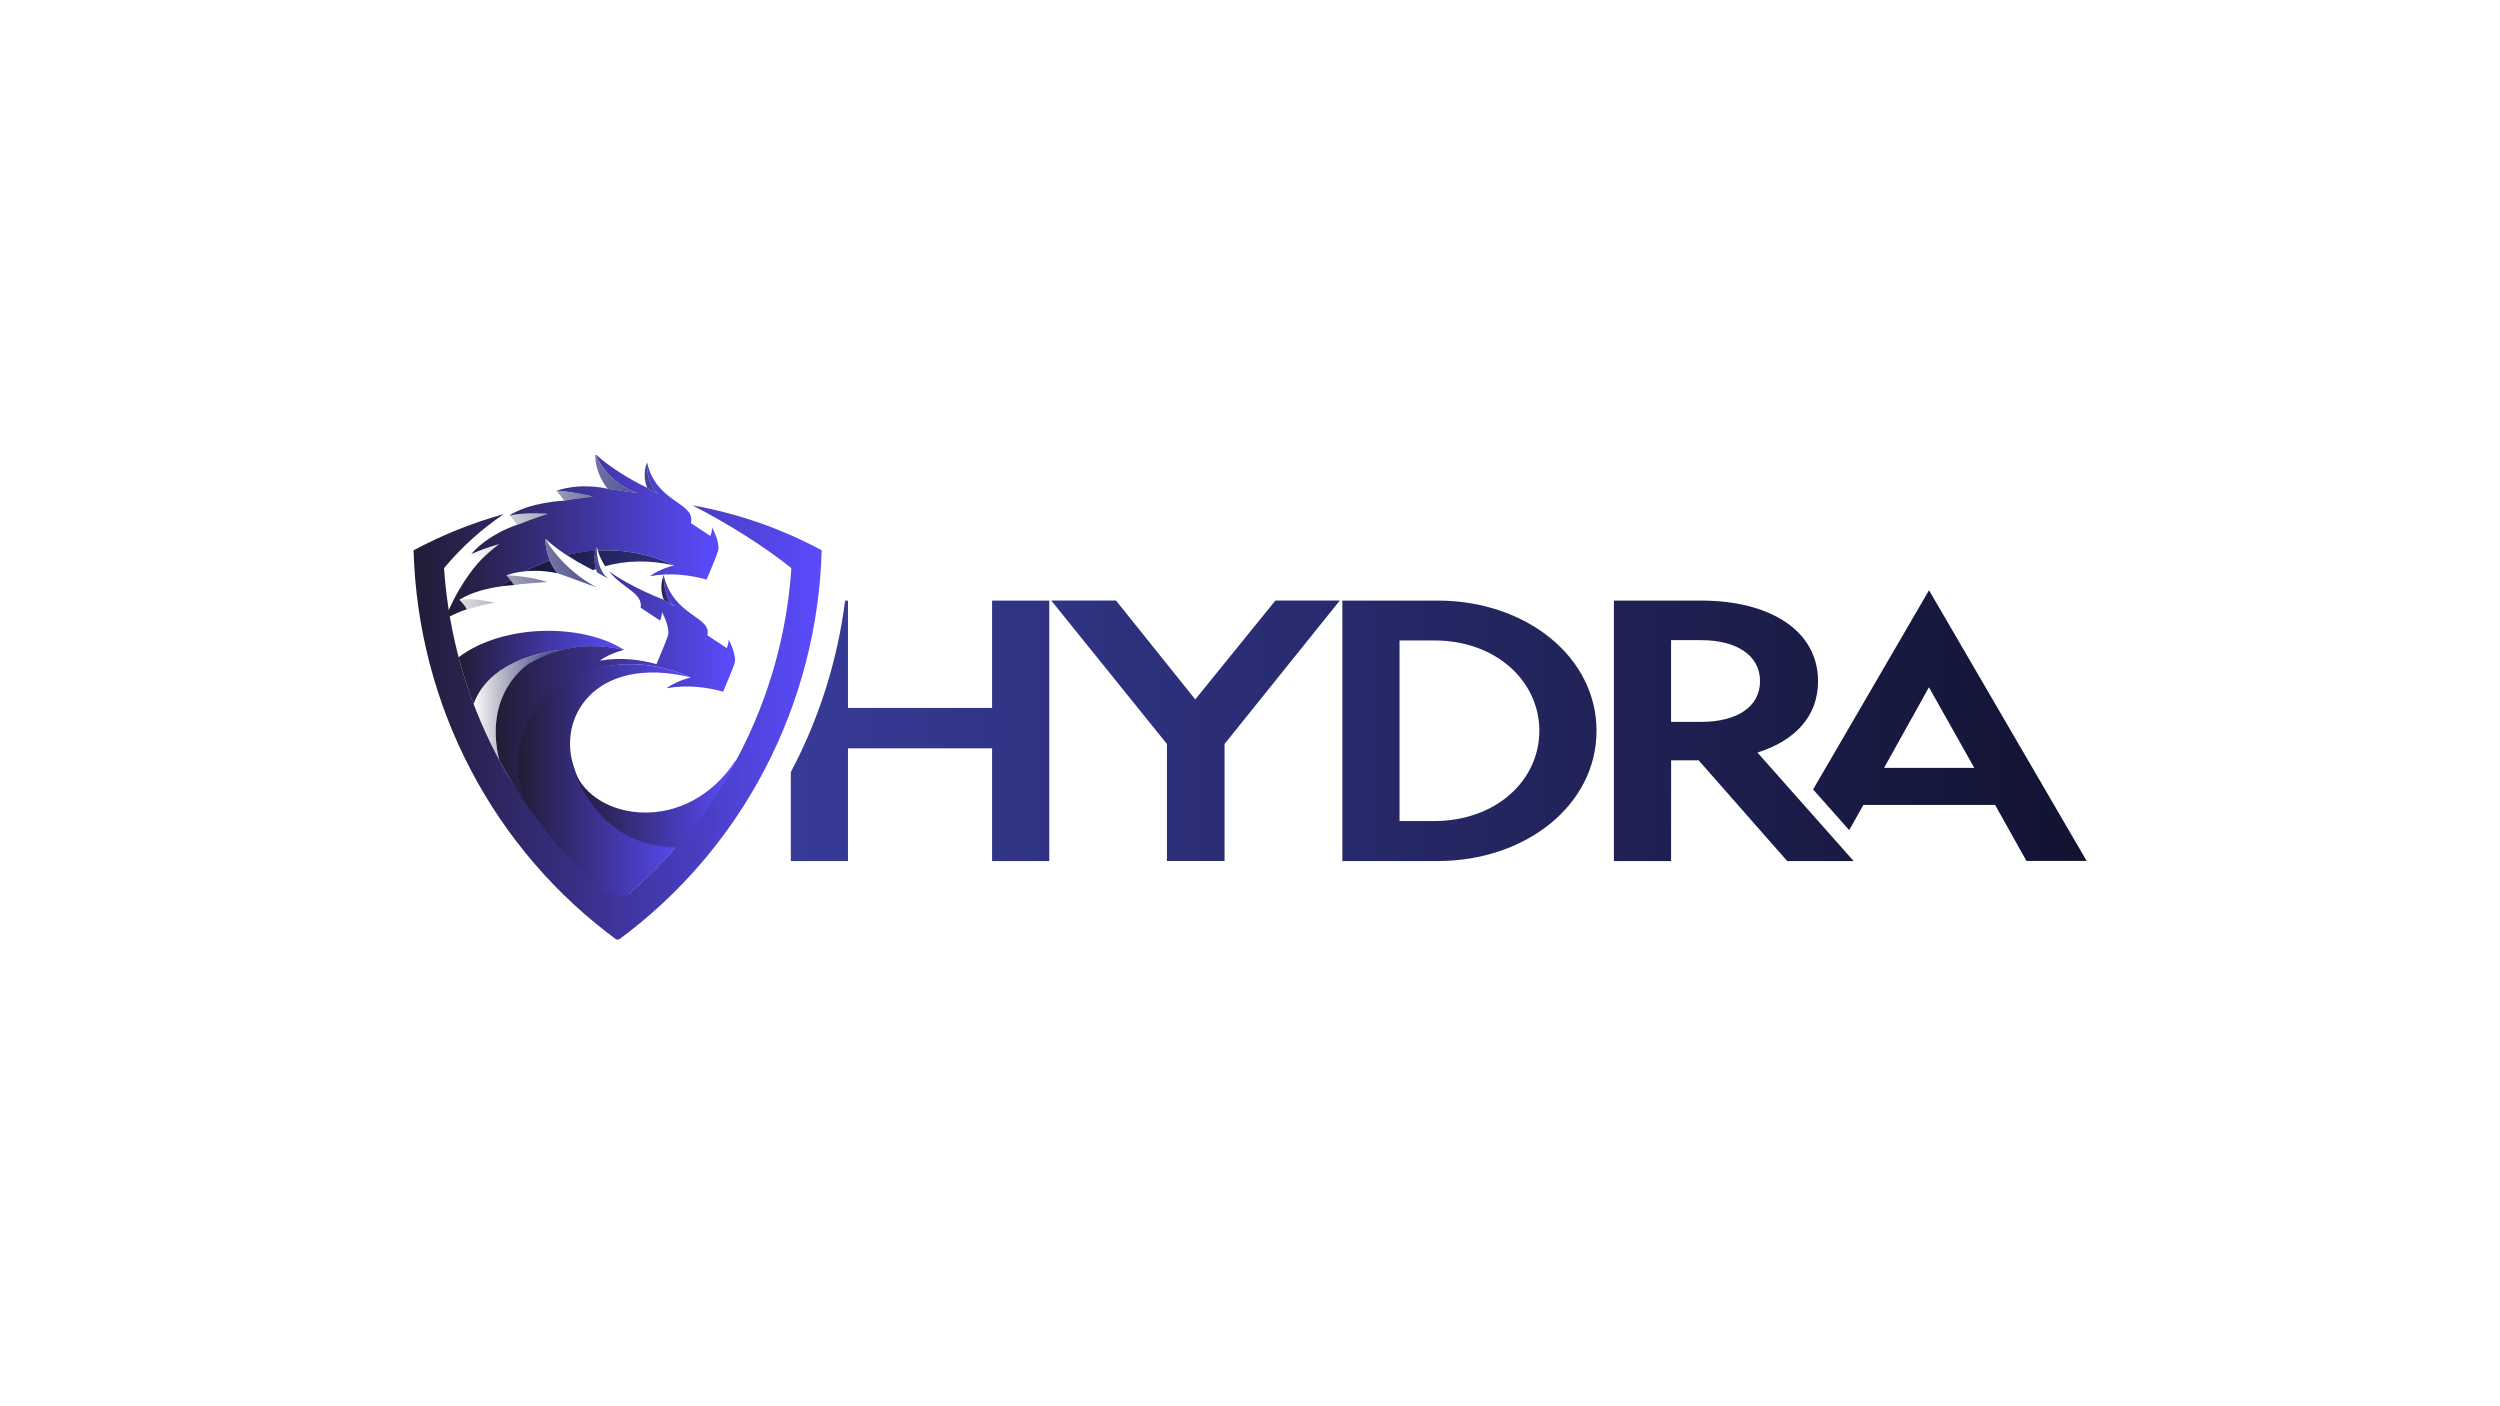 <?xml version="1.0" encoding="UTF-8"?>
<svg id="EXAMPLES_TURN_OFF_" data-name="EXAMPLES (TURN OFF)" xmlns="http://www.w3.org/2000/svg" xmlns:xlink="http://www.w3.org/1999/xlink" viewBox="0 0 1250 703">
  <defs>
    <style>
      .cls-1 {
        fill: none;
      }

      .cls-2 {
        fill: url(#linear-gradient-8);
      }

      .cls-2, .cls-3, .cls-4, .cls-5 {
        fill-rule: evenodd;
      }

      .cls-3 {
        fill: url(#linear-gradient-3);
      }

      .cls-6 {
        fill: url(#linear-gradient-7);
      }

      .cls-7 {
        fill: url(#linear-gradient-5);
      }

      .cls-8 {
        fill: url(#linear-gradient-6);
      }

      .cls-9 {
        fill: url(#linear-gradient-9);
      }

      .cls-10 {
        fill: url(#linear-gradient-4);
      }

      .cls-11 {
        fill: url(#linear-gradient-2);
      }

      .cls-12 {
        fill: url(#linear-gradient);
      }

      .cls-13 {
        fill: url(#linear-gradient-12);
      }

      .cls-14 {
        fill: url(#linear-gradient-13);
      }

      .cls-15 {
        fill: url(#linear-gradient-14);
      }

      .cls-16 {
        fill: url(#linear-gradient-15);
      }

      .cls-17 {
        fill: url(#linear-gradient-16);
      }

      .cls-4 {
        fill: url(#linear-gradient-10);
      }

      .cls-5 {
        fill: url(#linear-gradient-11);
      }

      .cls-18 {
        clip-path: url(#clippath);
      }
    </style>
    <clipPath id="clippath">
      <rect class="cls-1" x="206.64" y="227.5" width="836.72" height="242.28"/>
    </clipPath>
    <linearGradient id="linear-gradient" x1="1043.34" y1="345.17" x2="395.41" y2="345.17" gradientTransform="translate(0 708) scale(1 -1)" gradientUnits="userSpaceOnUse">
      <stop offset="0" stop-color="#121331"/>
      <stop offset="1" stop-color="#373b97"/>
    </linearGradient>
    <linearGradient id="linear-gradient-2" x1="229.3" y1="374.29" x2="312.14" y2="374.29" gradientTransform="translate(0 708) scale(1 -1)" gradientUnits="userSpaceOnUse">
      <stop offset="0" stop-color="#221c36"/>
      <stop offset="1" stop-color="#5a4cff"/>
    </linearGradient>
    <linearGradient id="linear-gradient-3" x1="236.47" y1="355.38" x2="281.41" y2="355.38" gradientTransform="translate(0 708) scale(1 -1)" gradientUnits="userSpaceOnUse">
      <stop offset="0" stop-color="#121331" stop-opacity="0"/>
      <stop offset="1" stop-color="#373b97"/>
    </linearGradient>
    <linearGradient id="linear-gradient-4" x1="331.87" y1="420.45" x2="331.88" y2="420.45" xlink:href="#linear-gradient-2"/>
    <linearGradient id="linear-gradient-5" x1="247.85" y1="336.12" x2="367.52" y2="336.12" xlink:href="#linear-gradient-2"/>
    <linearGradient id="linear-gradient-6" x1="330.68" y1="412.59" x2="337.51" y2="412.59" xlink:href="#linear-gradient-2"/>
    <linearGradient id="linear-gradient-7" x1="259.15" y1="318.13" x2="345.41" y2="318.13" xlink:href="#linear-gradient-2"/>
    <linearGradient id="linear-gradient-8" x1="206.79" y1="346.55" x2="410.83" y2="346.55" xlink:href="#linear-gradient-2"/>
    <linearGradient id="linear-gradient-9" x1="223.99" y1="440.33" x2="359.27" y2="440.33" xlink:href="#linear-gradient-2"/>
    <linearGradient id="linear-gradient-10" x1="235.54" y1="454.33" x2="329.14" y2="454.33" xlink:href="#linear-gradient-3"/>
    <linearGradient id="linear-gradient-11" x1="287.43" y1="305.95" x2="368.07" y2="305.95" xlink:href="#linear-gradient-2"/>
    <linearGradient id="linear-gradient-12" x1="302.48" y1="430.07" x2="216.56" y2="411.76" gradientTransform="translate(0 708) scale(1 -1)" gradientUnits="userSpaceOnUse">
      <stop offset="0" stop-color="#3f4296"/>
      <stop offset="1" stop-color="#141530" stop-opacity="0"/>
    </linearGradient>
    <linearGradient id="linear-gradient-13" x1="250.68" y1="428.06" x2="364.34" y2="429.76" xlink:href="#linear-gradient"/>
    <linearGradient id="linear-gradient-14" x1="250.69" y1="427.17" x2="364.36" y2="428.87" xlink:href="#linear-gradient"/>
    <linearGradient id="linear-gradient-15" x1="250.74" y1="424.21" x2="364.4" y2="425.91" xlink:href="#linear-gradient"/>
    <linearGradient id="linear-gradient-16" x1="250.85" y1="416.35" x2="364.52" y2="418.05" xlink:href="#linear-gradient"/>
  </defs>
  <g class="cls-18">
    <g>
      <path class="cls-12" d="M423.98,353.97h72.06v-53.68h28.6v130.23h-28.6v-56.37h-72.05v56.37h-28.59v-44.45c14.14-26.68,23.34-55.75,27.16-85.78h1.43v53.68ZM597.63,349.7l40.07-49.42h32.19l-57.61,71.71v58.52h-28.81v-58.52l-57.83-71.71h32.37l39.61,49.42ZM718.83,300.29c44.06,0,79.43,28,79.43,65.11s-35.37,65.12-79.43,65.12h-47.66v-130.23h47.66ZM850.58,300.29c34.11,0,58.44,14.81,58.44,40.32,0,17.66-11.65,29.79-30.29,35.67l48.09,54.24h-33.22l-44.27-50.34h-13.77l-.02,50.34h-28.59v-130.23h43.63ZM1043.33,430.48h-30.1l-15.67-28.01h-65.88l-7.08,12.61-18.05-20.36,57.96-99.59,78.84,135.36ZM699.77,410.53h17.15c31.14,0,52.75-20.33,52.75-45.13s-21.61-45.17-52.54-45.17h-17.36v90.3ZM942.03,383.95h45.12l-22.67-40.32-22.45,40.32ZM835.53,360.94h15.05c17.58,0,29.44-7.31,29.44-20.34s-11.86-20.52-29.44-20.52h-15.05v40.85Z"/>
      <path class="cls-11" d="M266.39,330.79c4.71-2.67,9.76-4.67,15.02-5.95,0,0-17.43,1.04-30.99,10.25l-.17.04c-.16.1-.36.27-.6.5-5.5,3.9-10.28,9.2-12.87,16.39-2.88-7.65-5.38-15.45-7.48-23.36,21.75-16.64,61.59-17.31,82.84-3.68-17.81-4.01-33.32-1.22-45.74,5.82ZM265.21,331.48l-.07.02s.05-.03.07-.04v.03c.11-.07.23-.13.34-.2-.11.07-.23.13-.34.2ZM265.89,331.08c.17-.1.34-.19.5-.29-.17.1-.34.19-.5.29Z"/>
      <path class="cls-3" d="M265.21,331.48c5.04-3.02,10.5-5.26,16.2-6.64h0s-35.66,2.13-44.66,27.24v.09c-1.35,4.65,2.66,16.83,2.66,16.83l10.3,11.41c-8.01-33.19,13.18-47.51,15.5-48.95v.03Z"/>
      <path class="cls-10" d="M331.88,287.54h-.01.01s0,0,0,0Z"/>
      <path class="cls-7" d="M314.39,446.96c-6.76-1.26-13.26-3.7-19.18-7.24-10.79-6.6-19.47-16.2-25-27.67-27.56-55.95,22.6-96.36,75.13-73.37h.09s-7.32,1.79-12.2,5.45c10.51-1.89,20.12-.52,28.33,1.7,0,0,4.85-11.32,5.76-14.27.9-2.95-1.33-8.67-2.98-11.71-.09,1.45-.41,2.87-.94,4.22l-9.74-6.42c2.4-9.56-16.93-9.2-21.83-30.14,0,.72-.41,10.84,5.63,15.72l-5.54-3.14-.08-.22c-.42-.16-16.82-6.44-27.45-14.32,7.24,8.88,17.08,10.89,15.94,18.32l9.74,6.42c.53-1.35.85-2.78.94-4.23,1.66,3.05,3.88,8.77,2.97,11.72-.9,2.95-5.75,14.27-5.75,14.27-8.25-2.22-17.86-3.58-28.33-1.71,4.88-3.68,12.19-5.44,12.19-5.44-18.34-4.14-34.27-1.04-46.93,6.5v-.12c-2.32,1.46-23.52,15.79-15.5,48.96l11.99,21.29c5.31,11.17,18.75,31.32,24.21,36.8,9.81,9.92,25.29,19.84,25.29,19.84"/>
      <path class="cls-8" d="M337.51,303.27c-6.04-4.88-5.67-15-5.63-15.72-1.43,3.53-1.58,7.46-.42,11.09.13.42.28.85.46,1.29l.08.22,5.52,3.12Z"/>
      <path class="cls-6" d="M287.56,385.3v-.16c-10-25.36,9.46-58.16,57.84-46.45-52.53-22.98-106.36,17.01-78.78,72.94,5.52,11.46,17.1,23.82,27.89,30.42,5.92,3.53,12.84,7.16,19.94,4.91,8.54-7.34,16.55-15.29,23.96-23.8-5.35-.07-10.67-.89-15.8-2.43-25.85-7.86-34.46-33.53-35.05-35.42Z"/>
      <path class="cls-2" d="M206.79,275.13c1.04,38.26,10.79,75.75,28.48,109.59,17.69,33.84,42.86,63.1,73.55,85.52,30.68-22.43,55.84-51.69,73.54-85.53,17.69-33.84,27.44-71.33,28.48-109.58-20.24-10.88-42.05-18.46-64.63-22.46,18.4,9.43,36.55,21,49.47,31.4l-.12,1.79c-2.36,31.81-11.13,62.8-25.76,91.06-14.63,28.27-34.82,53.21-59.33,73.32l-1.59,1.32-1.59-1.32c-24.52-20.1-44.72-45.05-59.36-73.33-14.64-28.27-23.41-59.26-25.78-91.08l-.12-1.79c8.66-10.37,18.71-19.45,29.87-26.99-15.62,4.33-30.73,10.39-45.03,18.07h-.07Z"/>
      <path class="cls-9" d="M323.51,231.34s-.63,10.74,5.63,15.77l-5.53-3.14s0-.05,0-.07c-8.23-3.87-19.04-10.46-25.85-16.81,0,.37-.04.73-.04,1.1,0-.37,0-.73.04-1.1,0,0,5.31,14.32,20.96,19.44l-14.85-2.13s-13.03-3.35-25.6.98c0,0,4.89-.18,18.22,2.89,0,0-10.39,1.19-14.4,2.07-.42,0-16.92.7-27.39,7.36l.06.05c8.06-1.79,19.09-.79,19.09-.79-4.6,1.25-15.33,5.51-15.33,5.51v-.05c-.61.19-14.09,4.47-22.91,14.6,4.54-1.98,9.22-3.64,13.99-4.97-3.34,2.47-6.48,5.21-9.39,8.19h0s-9.03,9.06-16.23,25.71l.89,2.32c2.75-1.46,5.62-2.68,8.58-3.65-1.04-1.75-2.33-3.34-3.82-4.71,6.49-4.13,15.29-5.96,21.15-6.76,1.46-1.07,2.96-2.1,4.47-3.1l-2.02-2.43c3.07-1.04,6.25-1.71,9.47-1.99,3.94-2.12,8.02-3.95,12.22-5.48-1.52-3.38-2.28-7.05-2.24-10.76,3.34,3.04,6.92,5.79,10.71,8.23,4.74-1.19,9.58-1.96,14.46-2.29,0,.02,0,.04,0,.06.15-.61.36-1.21.62-1.79.14.57.31,1.13.47,1.67,13.1-.69,26.16,1.84,38.07,7.39h.19-.12c-.79.2-7.53,1.96-12.11,5.42,10.51-1.89,20.11-.52,28.33,1.7,0,0,4.85-11.32,5.75-14.32.9-3-1.33-8.67-2.98-11.71-.08,1.45-.37,2.88-.89,4.23l-9.74-6.42c2.5-10.52-17.47-9.98-21.9-30.37"/>
      <path class="cls-4" d="M297.7,227.11c0,.18-.01.37-.02.55-.01.18-.02.37-.02.55,0,4.83,2.05,10.27,4.83,14.41.43.64.88,1.24,1.33,1.79l14.85,2.13c-15.63-5.15-20.96-19.42-20.96-19.42ZM329.14,247.1c-6.26-5.06-5.63-15.77-5.63-15.77-.86,2.07-1.27,4.3-1.18,6.54.06,2.07.49,4.11,1.27,6.02,0,0,0,.01,0,.02,0,0,0,0,0,0v.02s0,.02,0,.03l5.53,3.13ZM235.54,276.98c4.57-1.97,9.27-3.62,14.07-4.93-3.34,2.47-6.48,5.21-9.39,8.19-1.28-1.45-2.88-2.56-4.67-3.26ZM273.79,256.95s-11.03-1.01-19.12.78c1.48,1.36,2.74,2.93,3.76,4.66v.05s10.75-4.24,15.35-5.49ZM278.22,245.39c.09,0,5-.15,18.22,2.89,0,0-10.39,1.19-14.4,2.04-1.17-1.72-2.45-3.37-3.82-4.93h0Z"/>
      <path class="cls-5" d="M338.29,423.73c11.49-13.19,21.48-27.64,29.78-43.08l-.3-.34c-24.6,37.4-70.67,30.04-80.33,5.51,0,0,8.24,27.39,35.02,35.54,5.14,1.54,10.47,2.36,15.84,2.43v-.06Z"/>
      <path class="cls-13" d="M229.6,299.99c4.06-.72,8.85-.27,12.4.3,3.11.52,5.3,1.12,5.31,1.13-2.35.33-5.6,1.09-8.37,1.79-3.06.78-5.49,1.49-5.52,1.49-1.04-1.75-2.33-3.34-3.82-4.72ZM272.68,269.36c1.91,3.32,4.16,6.44,6.71,9.29,3.13,3.58,6.63,6.82,10.45,9.65,2.71,2.04,5.58,3.85,8.58,5.42l-10.96-3.99c-3.36-1.19-6.68-2.43-8.67-3.13-1.59-1.97-2.9-4.16-3.91-6.5-1.5-3.37-2.25-7.04-2.2-10.74ZM253.19,287.63s2.11.06,5.27.36c5.14.45,10.22,1.46,15.14,3.02-.08,0-12.68.76-16.62,1.56-.57-.89-1.17-1.71-1.77-2.5-1.04-1.28-2-2.42-2.02-2.43ZM298.45,273.61c-.03.7-.42,10.86,5.63,15.73l-5.54-3.13c-.84-1.99-1.28-4.13-1.3-6.29-.02-2.16.39-4.31,1.21-6.31ZM298.45,273.6s0,0,0,0c0-.02,0-.04,0-.04v.04Z"/>
      <path class="cls-14" d="M337.09,282.69h-.02s-.03,0-.03,0c-12.78-2.87-24.38-2.43-34.48.42-.33-.51-.65-1.04-.96-1.58l-.13-.24c-.32-.54-.61-1.11-.89-1.69-.02-.03-.03-.06-.05-.09-.02-.04-.04-.08-.05-.12-.63-1.34-1.16-2.72-1.59-4.13,13.1-.69,26.16,1.84,38.07,7.39l.1.04h.02Z"/>
      <path class="cls-15" d="M283.4,277.58h.06c1.64,1.08,3.26,2.08,4.78,2.99l.07.04,1.77,1.01h.05l.83.47.27.15,1.19.66.53.29.65.36.74.39.34.18.89.45.2.11h.02c.27.15.52.28.76.39.48-.2.97-.38,1.47-.55-.14-.46-.25-.89-.34-1.34l-.08-.44c-.05-.29-.11-.56-.14-.84-.01-.11-.02-.19-.03-.25h0c-.01-.09-.02-.14-.03-.24-.02-.16-.04-.52-.06-.77-.01-.17,0-.24,0-.32h0s0-.07,0-.12v-2.07c0-.17,0-.34.05-.5.03-.08.03-.15.03-.22h0c0-.08,0-.15.04-.23.04-.11.05-.21.05-.32h0s0-.04,0-.07c0-.02,0-.05,0-.07.01-.12.04-.24.07-.37,0-.03.02-.07.02-.1.02-.08.03-.15.05-.23,0-.05.02-.1.03-.15v-.07c.03-.11.08-.28.12-.43h0c.01-.05.02-.1.03-.14,0-.02,0-.04,0-.06-4.87.36-9.7,1.16-14.43,2.39Z"/>
      <path class="cls-16" d="M262.64,285.64h0c3.93-2.12,8.01-3.94,12.2-5.47.72,1.7,1.61,3.32,2.66,4.83.38.55.78,1.09,1.22,1.63h-.06c-5.26-1.15-10.66-1.48-16.02-.99h-.02s0,0,0,0Z"/>
      <path class="cls-17" d="M257.03,292.56s-2.56.09-6.29.6c1.46-1.07,2.96-2.1,4.52-3.1l.11.15.17.23c.48.66,1.01,1.36,1.49,2.11Z"/>
    </g>
  </g>
</svg>
